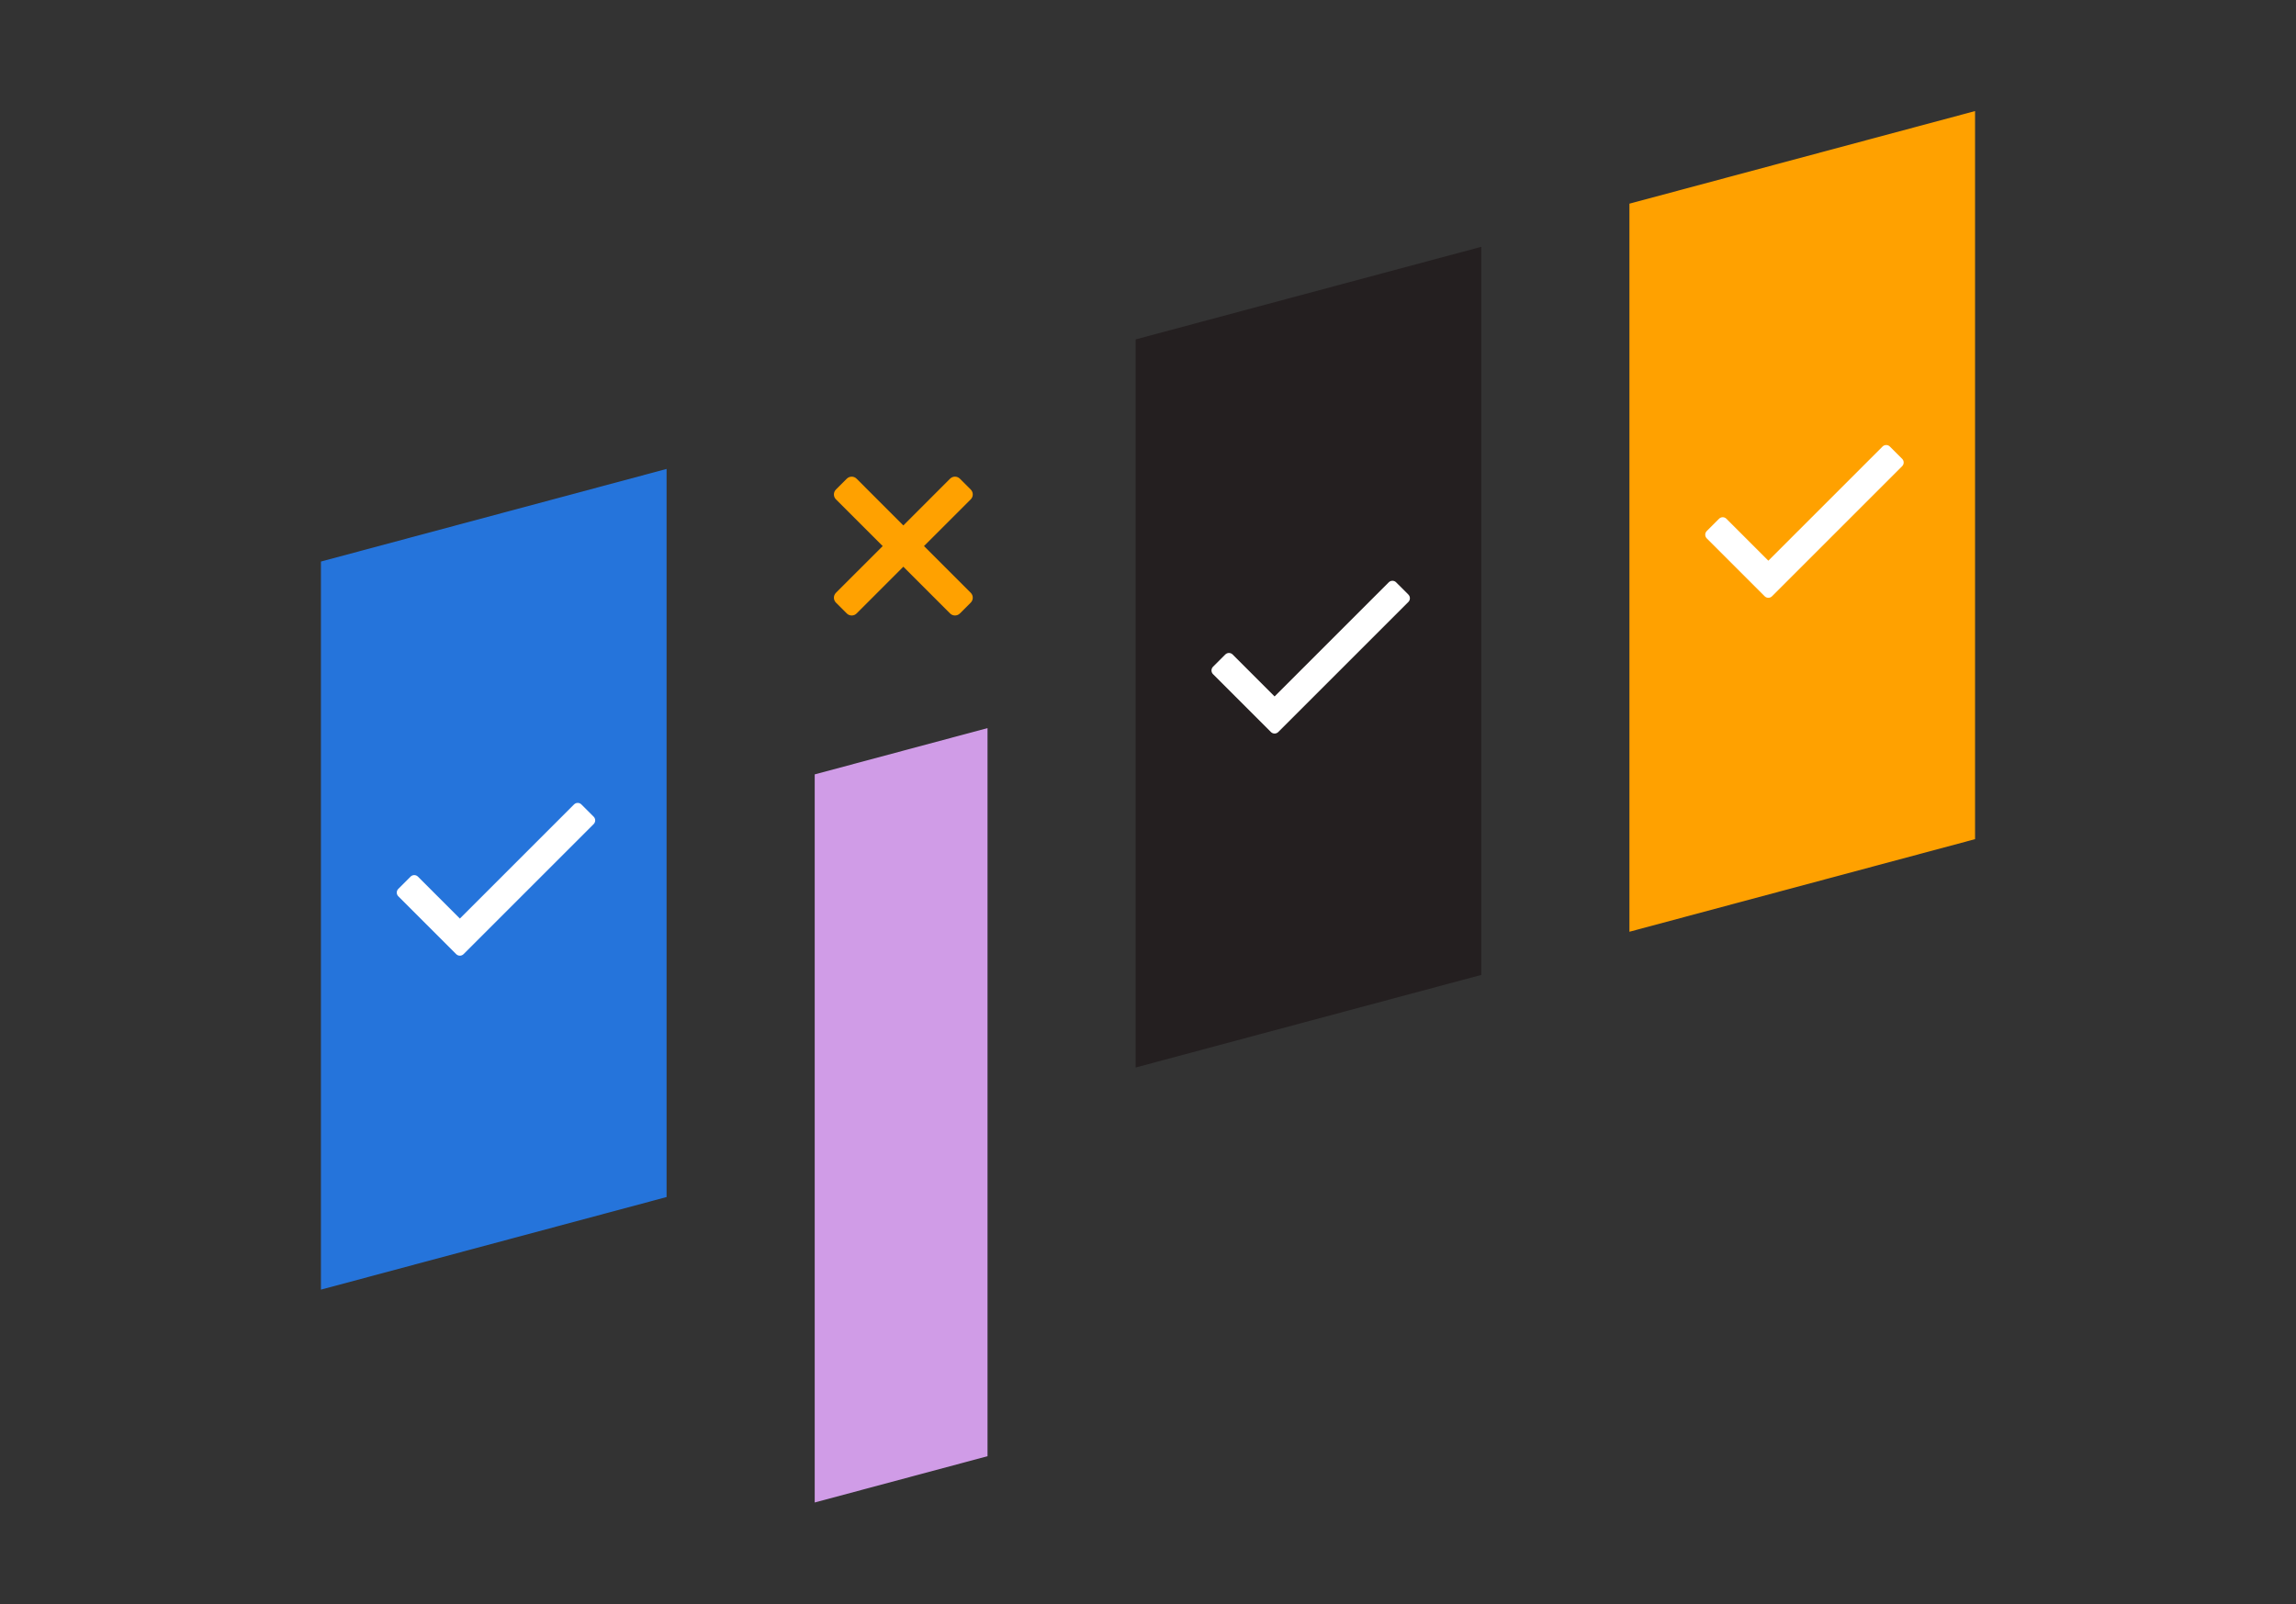 <?xml version="1.0" encoding="UTF-8"?> <svg xmlns="http://www.w3.org/2000/svg" width="186" height="130" viewBox="0 0 186 130" fill="none"><rect x="0" y="0" width="186" height="130" fill="#333333" stroke="none"/><g clip-path="url(#clip0_363_70)"><g clip-path="url(#clip1_363_70)"><path fill-rule="evenodd" clip-rule="evenodd" d="M26 45.503L54 38V97L26 104.503V45.503Z" fill="#2574DB"></path><path d="M37.553 77.317L48.094 66.777C48.258 66.612 48.258 66.345 48.094 66.18L47.099 65.186C46.935 65.021 46.667 65.021 46.503 65.186L37.255 74.434L33.857 71.036C33.693 70.871 33.425 70.871 33.261 71.036L32.266 72.03C32.102 72.195 32.102 72.462 32.266 72.627L36.957 77.317C37.121 77.482 37.389 77.482 37.553 77.317Z" fill="white"></path><path fill-rule="evenodd" clip-rule="evenodd" d="M66 62.751L80 59V118L66 121.751V62.751Z" fill="#D09CE7"></path><path d="M69.393 49.711L73.18 45.923L76.967 49.711C77.186 49.929 77.541 49.929 77.761 49.711L78.641 48.831C78.86 48.611 78.86 48.256 78.641 48.037L74.853 44.25L78.641 40.463C78.859 40.244 78.859 39.889 78.641 39.669L77.76 38.789C77.541 38.57 77.186 38.57 76.967 38.789L73.18 42.577L69.393 38.79C69.174 38.571 68.819 38.571 68.599 38.79L67.719 39.669C67.501 39.888 67.501 40.244 67.719 40.463L71.507 44.25L67.719 48.037C67.501 48.256 67.501 48.611 67.719 48.831L68.6 49.711C68.819 49.93 69.174 49.93 69.393 49.711Z" fill="#FFA100"></path><path fill-rule="evenodd" clip-rule="evenodd" d="M92 27.503L120 20V79L92 86.503V27.503Z" fill="#241F20"></path><path d="M103.553 59.317L114.094 48.777C114.258 48.612 114.258 48.345 114.094 48.18L113.099 47.186C112.935 47.021 112.667 47.021 112.503 47.186L103.255 56.434L99.857 53.036C99.692 52.871 99.425 52.871 99.261 53.036L98.266 54.03C98.102 54.195 98.102 54.462 98.266 54.627L102.957 59.317C103.122 59.482 103.389 59.482 103.553 59.317Z" fill="white"></path><path fill-rule="evenodd" clip-rule="evenodd" d="M132 16.503L160 9V68L132 75.503V16.503Z" fill="#FFA100"></path><path d="M143.553 48.317L154.094 37.777C154.258 37.612 154.258 37.345 154.094 37.18L153.099 36.186C152.935 36.021 152.667 36.021 152.503 36.186L143.255 45.434L139.857 42.036C139.692 41.871 139.425 41.871 139.261 42.036L138.266 43.03C138.101 43.195 138.101 43.462 138.266 43.627L142.957 48.317C143.122 48.482 143.389 48.482 143.553 48.317Z" fill="white"></path></g></g><defs><clipPath id="clip0_363_70"><rect width="186" height="130" fill="white"></rect></clipPath><clipPath id="clip1_363_70"><rect width="386" height="130" fill="white" transform="translate(-100)"></rect></clipPath></defs></svg> 